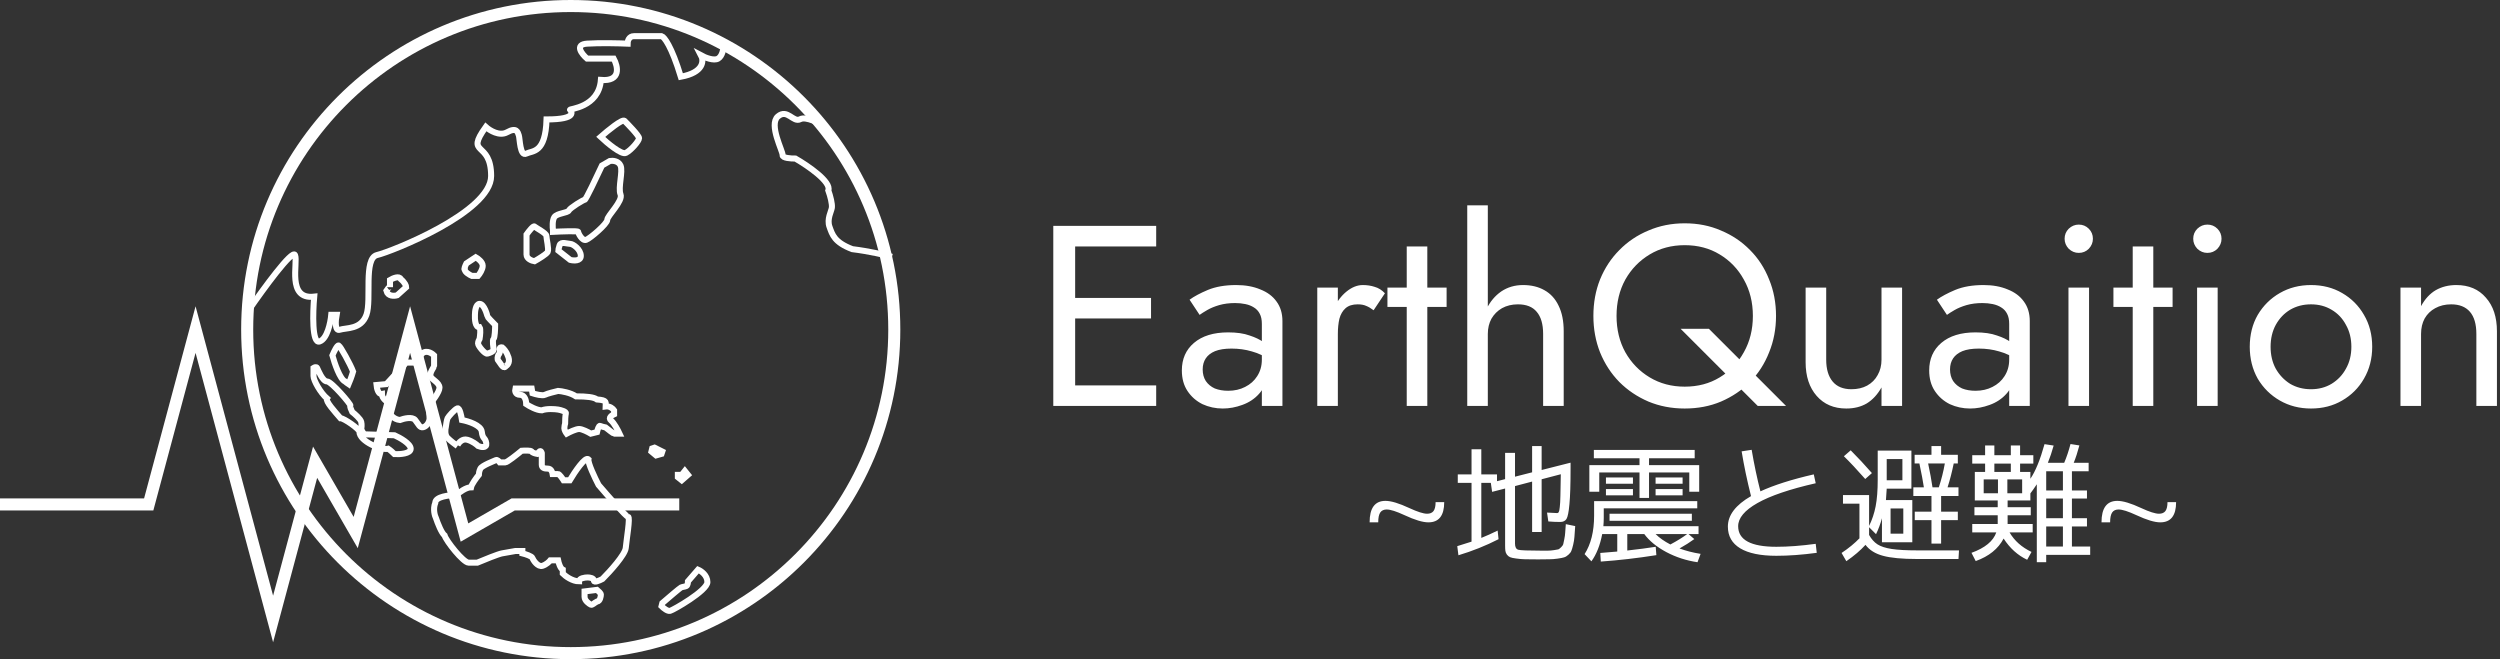 <svg width="622" height="164" viewBox="0 0 622 164" fill="none" xmlns="http://www.w3.org/2000/svg">
<rect x="0" y="0" width="622" height="164" fill="#333333" stroke="none"/>
<circle cx="142" cy="82" r="80.5" stroke="white" stroke-width="3"/>
<path d="M62 76.995C65.536 71.86 72.766 61.962 73.402 63.449C74.198 65.308 71.281 74.605 78.175 73.808C77.822 77.792 77.592 85.601 79.501 84.963C81.41 84.326 82.241 80.271 82.418 78.323H83.744C83.479 79.74 83.266 82.466 84.539 82.042C86.13 81.51 89.843 82.042 91.168 78.323C92.494 74.605 90.373 64.246 93.82 63.449C97.267 62.652 122.193 52.825 122.193 43.794C122.193 34.764 115.564 39.013 120.867 31.576C121.84 32.462 124.262 33.967 126.171 32.904C128.557 31.576 128.822 32.904 129.088 33.701C129.353 34.498 129.353 39.013 130.944 38.217C132.535 37.42 135.717 38.217 135.982 29.717C143.937 29.717 142.081 27.592 141.816 27.327C141.551 27.061 148.975 26.796 149.506 19.89C154.597 20.315 153.748 16.526 152.688 14.578H146.058C144.733 13.427 142.876 11.072 146.058 10.859C149.24 10.647 154.102 10.771 156.135 10.859C156.135 10.239 156.453 9 157.726 9C158.999 9 162.852 9 164.62 9C165.239 9.177 167.06 11.444 169.393 19.093C175.121 18.031 175.139 15.109 174.431 13.781C175.404 14.312 177.613 15.215 178.674 14.578C179.735 13.94 180 12.187 180 11.39" stroke="white" stroke-width="1.5"/>
<path d="M131 63.336C131 64.401 132.318 64.889 132.976 65C133.965 64.445 136.007 63.203 136.271 62.671C136.6 62.005 135.941 59.343 135.941 58.678C135.941 58.013 133.306 56.682 132.976 56.349C132.713 56.083 131.549 57.569 131 58.345V63.336Z" stroke="white" stroke-width="1.5"/>
<path d="M141.871 64.667L138.906 62.338C138.906 62.227 138.972 61.806 139.235 61.007C139.565 60.009 141.212 60.675 141.871 60.675C142.529 60.675 144.506 62.005 144.506 63.669C144.506 65 142.749 64.889 141.871 64.667Z" stroke="white" stroke-width="1.5"/>
<path d="M143.847 57.68C143.847 57.414 139.675 57.569 137.588 57.68V57.347C137.478 56.571 137.391 54.818 137.918 54.02C138.576 53.022 141.212 53.022 141.541 52.356C141.871 51.691 145.165 49.694 145.494 49.694C145.758 49.694 148.459 44.022 149.776 41.185L151.753 40.045C152.412 39.934 153.861 40.007 154.388 41.185C155.047 42.658 153.729 46.7 154.388 48.363C155.047 50.027 151.094 53.687 151.094 54.685C151.094 55.684 146.812 59.343 145.824 59.676C144.835 60.009 143.847 58.013 143.847 57.68Z" stroke="white" stroke-width="1.5"/>
<path d="M155.376 30.063C154.849 29.531 151.204 32.503 149.447 34.056C151.094 35.609 154.652 38.581 155.706 38.049C157.024 37.383 159 35.054 159 34.389C159 33.723 156.035 30.729 155.376 30.063Z" stroke="white" stroke-width="1.5"/>
<path d="M205.446 31.595C203.918 30.636 200.511 28.907 199.101 29.657C197.34 30.596 195.908 26.953 193.543 28.972C191.178 30.991 194.821 37.68 194.709 38.59C194.619 39.319 196.795 39.464 197.895 39.446C200.969 41.211 206.91 45.271 206.085 47.388C206.612 48.839 207.082 50.746 206.97 51.657C206.857 52.567 205.678 54.502 206.38 56.437C207.082 58.372 207.553 60.279 212.044 61.988C216.305 62.513 220.403 63.481 221.918 63.898" stroke="white" stroke-width="1.5"/>
<path d="M113.821 110.752C114.119 110.156 115.03 109.055 116.283 109.412C117.537 109.769 118.597 110.603 118.97 110.975C119.716 111.273 121.164 111.556 120.985 110.305C120.761 108.742 120.089 109.412 119.865 107.402C119.686 105.794 116.507 104.797 114.94 104.499C114.791 103.457 114.358 101.418 113.821 101.596C113.149 101.82 111.582 103.606 111.358 104.053C111.179 104.41 110.985 105.69 110.91 106.286C110.761 106.881 110.642 108.251 111.358 108.965C112.074 109.68 113.298 110.603 113.821 110.975M98.821 73.46C98.075 73.683 96.492 73.772 96.134 72.343C96.851 71.271 97.03 71.301 97.03 71.45V69.664C97.776 69.217 99.358 68.547 99.716 69.44C100.791 70.334 101.06 71.152 101.06 71.45L98.821 73.46ZM86.731 95.567C86.955 95.046 87.493 93.691 87.851 92.441C87.179 90.654 84.716 86.188 84.269 85.965C83.91 85.786 83.075 87.528 82.701 88.421C83.224 90.357 84.582 94.361 85.836 94.897C86.015 95.076 86.507 95.418 86.731 95.567ZM78 91.548C78.224 91.399 78.716 91.19 78.895 91.548C79.119 91.994 80.239 94.897 81.358 94.897C82.478 94.897 87.403 100.703 87.179 100.926C87 101.105 87.403 102.043 87.627 102.49C88.298 103.011 89.686 104.231 89.866 104.946C90.045 105.66 89.94 106.435 89.866 106.732C90.015 107.179 90.448 108.072 90.985 108.072C91.522 108.072 95.985 108.221 98.149 108.295C99.492 108.891 102.179 110.395 102.179 111.645C102.179 112.896 99.492 113.059 98.149 112.985C97.851 112.687 97.119 112.002 96.582 111.645C95.015 112.092 89.418 109.859 89.418 107.402C89.418 106.732 85.612 104.053 84.716 104.053C83.373 102.49 80.91 99.81 81.358 99.14C79.791 97.8 78 94.674 78 93.557C78 92.664 78 91.845 78 91.548ZM99.492 104.499C100.463 104.127 102.582 103.606 103.298 104.499C104.194 105.616 104.418 106.509 105.313 106.286C106.209 106.062 106.88 104.946 106.88 104.053C106.88 103.338 106.731 101.671 106.657 100.926C107.552 99.884 109.343 97.532 109.343 96.46C109.343 95.12 107.328 94.451 107.104 93.557C106.88 92.664 108 91.324 108 91.101C108 90.922 108 89.24 108 88.421C107.328 87.751 105.716 86.814 104.642 88.421C104.642 89.493 103.746 90.059 103.298 90.208H101.06L96.134 95.567L93.671 95.79C93.746 96.609 94.119 98.202 95.015 98.023C95.015 99.095 96.209 99.959 96.806 100.256C96.806 100.256 96.806 101.617 96.806 102.49C97.03 103.085 97.88 104.321 99.492 104.499Z" stroke="white" stroke-width="1.5"/>
<path d="M0 125.5H37L48.656 82L67.948 154L78.398 115L88.5 132.497L102.031 82L115.561 132.497L127.68 125.5H169" stroke="white" stroke-width="3"/>
<path d="M118.743 139.993C120.419 139.284 124.004 137.827 124.933 137.673C125.861 137.518 127.512 137.221 128.221 137.092H129.962V137.673C130.736 137.866 132.322 138.369 132.477 138.833C132.67 139.413 133.831 141.153 134.991 140.766C135.92 140.457 136.668 139.735 136.926 139.413H138.86C138.989 140.057 139.402 141.424 140.021 141.733C140.021 142.043 140.021 142.507 140.021 142.7C140.666 143.345 142.381 144.634 144.083 144.634C144.083 143.86 145.501 143.667 146.211 143.667C146.727 143.667 147.758 143.822 147.758 144.44C147.758 145.059 149.177 144.44 149.886 144.054C151.756 142.184 155.534 138.021 155.689 136.319C155.883 134.192 156.85 128.584 156.269 128.584C155.805 128.584 151.176 123.299 148.919 120.656C148.016 118.916 146.249 115.203 146.404 114.275C145.63 113.502 142.987 117.434 141.762 119.496H140.214C139.892 118.981 139.17 117.949 138.86 117.949C138.551 117.949 137.828 117.949 137.506 117.949C137.442 117.498 137.119 116.596 136.345 116.596C135.378 116.596 134.798 116.402 134.798 115.629C134.798 115.01 134.798 113.437 134.798 112.728C134.733 112.471 134.527 112.032 134.218 112.342C133.908 112.651 133.702 112.857 133.637 112.922C133.25 112.857 132.438 112.651 132.283 112.342C132.129 112.032 130.542 112.084 129.769 112.148C128.608 113.115 126.171 115.049 125.706 115.049C125.242 115.049 124.61 115.049 124.352 115.049C124.159 114.791 123.695 114.314 123.385 114.469C122.998 114.662 119.903 115.822 119.516 116.596C119.207 117.214 119.13 117.885 119.13 118.143C118.549 118.852 117.35 120.463 117.195 121.236C115.957 121.236 114.229 122.526 113.52 123.17C111.779 123.17 108.297 123.557 108.297 125.104C107.678 126.651 108.168 128.327 108.491 128.971C108.877 130.131 109.845 132.606 110.618 133.225C111.005 134.579 115.261 139.993 116.615 139.993C117.698 139.993 118.485 139.993 118.743 139.993ZM145.437 147.148L148.532 146.761C148.854 147.019 149.499 147.612 149.499 147.921C149.499 148.308 149.306 149.661 148.532 149.661C147.758 150.048 147.371 150.628 146.984 150.435C146.598 150.241 145.437 149.468 145.437 148.501C145.437 147.728 145.437 147.276 145.437 147.148ZM164.587 150.821C165.039 151.273 166.096 152.136 166.715 151.982C167.489 151.788 176 146.954 176 144.827C176 143.126 174.453 142.056 173.679 141.733L171.164 144.634C171.164 144.956 171.087 145.639 170.777 145.794C170.39 145.987 169.81 145.987 169.423 146.181C169.114 146.335 166.199 148.823 164.781 150.048L164.587 150.821ZM169.617 119.496L171.164 118.143L170.39 117.176L169.617 118.143H168.649V118.723L169.617 119.496ZM162.073 112.342L163.233 113.308L164.587 112.922L164.781 112.342L162.846 111.375L162.266 111.568L162.073 112.342ZM140.988 107.894C141.697 107.507 143.309 106.734 144.083 106.734C144.857 106.734 146.34 107.507 146.984 107.894L148.532 107.507C148.661 106.927 148.996 105.806 149.306 105.961C149.615 106.115 150.337 106.283 150.66 106.347C151.305 106.863 152.633 107.894 152.788 107.894C152.942 107.894 153.755 107.894 154.142 107.894C153.755 107.056 152.788 105.226 152.014 104.607C151.24 103.988 152.207 103.318 152.788 103.06V102.093C152.53 101.706 151.743 100.972 150.66 101.126C150.66 100.16 151.24 99.579 148.532 99.386C147.758 98.806 146.017 98.613 143.309 98.613C141.916 97.684 139.763 97.323 138.86 97.259C138.022 97.452 136.191 97.916 135.572 98.226C134.953 98.535 133.25 98.097 132.477 97.839L132.283 96.679H130.542H128.221C128.092 97.195 128.144 98.226 129.382 98.226C130.62 98.226 130.929 99.773 130.929 100.546C131.703 101.062 133.56 102.093 134.798 102.093C136.036 101.629 138.022 101.771 138.86 101.9C139.569 102.029 140.949 102.403 140.794 102.867C140.64 103.331 140.601 104.736 140.601 105.38C140.537 105.574 140.408 106.077 140.408 106.541C140.408 107.005 140.794 107.636 140.988 107.894ZM125.9 91.071C126.351 90.814 127.06 89.911 126.287 88.364C125.977 87.436 125.255 86.688 124.933 86.43C124.675 86.366 124.198 86.392 124.352 87.011C124.507 87.629 124.159 88.171 123.965 88.364C123.837 88.686 123.656 89.408 123.965 89.718C124.352 90.105 125.126 91.807 125.706 91.265C126.171 90.831 126.029 90.955 125.9 91.071ZM121.257 87.977C121.773 87.849 122.805 87.475 122.805 87.011C122.805 86.43 122.418 84.69 122.805 84.303C123.114 83.994 123.192 81.854 123.192 80.823C122.547 80.178 121.257 78.85 121.257 78.696C121.257 78.502 120.484 75.602 119.323 75.602C118.395 75.602 118.162 77.407 118.162 78.309C118.098 79.405 118.24 81.558 119.323 81.403C119.633 81.867 119.452 83.53 119.323 84.303C119.194 84.497 118.936 85 118.936 85.464C118.936 86.044 120.677 88.162 121.257 87.977ZM117.389 68.641H118.936C119.323 68.19 120.097 67.055 120.097 66.127C120.097 65.199 118.936 64.322 118.356 64L116.035 65.547C115.777 66.063 115.338 67.094 115.648 67.094C115.648 67.713 116.808 68.383 117.389 68.641Z" stroke="white" stroke-width="1.5"/>
<path d="M349.432 128.168C347.405 127.229 345.933 126.76 345.016 126.76C344.291 126.76 343.757 127.005 343.416 127.496C343.075 127.987 342.904 128.808 342.904 129.96H340.76C340.76 126.397 342.072 124.616 344.696 124.616C346.104 124.616 348.088 125.213 350.648 126.408C352.675 127.347 354.147 127.816 355.064 127.816C355.789 127.816 356.323 127.592 356.664 127.144C357.005 126.675 357.176 125.939 357.176 124.936H359.32C359.32 128.285 358.008 129.96 355.384 129.96C353.976 129.96 351.992 129.363 349.432 128.168ZM374.47 112.68H376.934V118.6L381.19 117.512V110.984H383.558V116.936L390.758 115.112V116.424C390.758 120.541 390.662 123.56 390.47 125.48C390.299 127.4 390.054 128.616 389.734 129.128C389.414 129.619 388.902 129.864 388.198 129.864C387.238 129.864 386.246 129.821 385.222 129.736L384.902 127.528C386.224 127.613 387.067 127.656 387.43 127.656C387.6 127.656 387.728 127.571 387.814 127.4C387.92 127.229 388.006 126.824 388.07 126.184C388.155 125.523 388.208 124.552 388.23 123.272C388.272 121.971 388.304 120.211 388.326 117.992L383.558 119.24V132.36H381.19V119.816L376.934 120.936V135.24C376.934 136.093 377.2 136.605 377.734 136.776C378.288 136.925 380.134 137 383.27 137C384.166 137 384.806 137 385.19 137C385.595 137 386.075 136.957 386.63 136.872C387.184 136.787 387.547 136.723 387.718 136.68C387.888 136.616 388.123 136.435 388.422 136.136C388.72 135.837 388.891 135.592 388.934 135.4C388.998 135.208 389.083 134.803 389.19 134.184C389.318 133.565 389.392 133.032 389.414 132.584C389.456 132.136 389.51 131.411 389.574 130.408L391.91 130.888C391.824 132.04 391.76 132.936 391.718 133.576C391.675 134.195 391.568 134.856 391.398 135.56C391.227 136.264 391.078 136.765 390.95 137.064C390.843 137.363 390.598 137.683 390.214 138.024C389.83 138.365 389.478 138.579 389.158 138.664C388.838 138.771 388.304 138.877 387.558 138.984C386.811 139.091 386.118 139.144 385.478 139.144C384.838 139.165 383.91 139.176 382.694 139.176C381.307 139.176 380.219 139.165 379.43 139.144C378.64 139.123 377.894 139.059 377.19 138.952C376.507 138.867 376.016 138.76 375.718 138.632C375.419 138.504 375.152 138.291 374.918 137.992C374.704 137.693 374.576 137.373 374.534 137.032C374.491 136.712 374.47 136.253 374.47 135.656V121.544L371.238 122.376L370.918 120.136H368.55V133.832C369.83 133.32 371.184 132.712 372.614 132.008L372.838 134.152C369.659 135.773 366.331 137.107 362.854 138.152L362.566 135.88C364.422 135.304 365.606 134.931 366.118 134.76V120.136H362.694V118.024H366.118V111.784H368.55V118.024H372.454V119.72L374.47 119.208V112.68ZM415.59 135.464C417.232 134.589 418.63 133.725 419.782 132.872H411.91C412.848 133.811 414.075 134.675 415.59 135.464ZM410.278 115.72H422.758V122.344H420.294V117.544H410.278V123.88H407.91V117.544H397.894V122.344H395.43V115.72H407.91V114.024H396.55V111.944H421.638V114.024H410.278V115.72ZM399.558 120.36V118.792H406.278V120.36H399.558ZM399.558 123.24V121.672H406.278V123.24H399.558ZM411.91 120.36V118.792H418.63V120.36H411.91ZM411.91 123.24V121.672H418.63V123.24H411.91ZM422.278 126.472H399.014V128.872C399.014 129.555 398.982 130.237 398.918 130.92H422.598V132.872H420.102L421.542 134.12C420.496 134.888 419.27 135.667 417.862 136.456C419.462 137.053 421.211 137.501 423.11 137.8L422.342 139.88C419.568 139.475 416.976 138.632 414.566 137.352C412.176 136.072 410.352 134.579 409.094 132.872H404.87V136.968C407.558 136.669 409.915 136.36 411.942 136.04L412.102 138.12C407.387 138.867 402.779 139.4 398.278 139.72L398.15 137.576C399.088 137.512 400.496 137.395 402.374 137.224V132.872H398.63C398.096 135.667 397.2 137.928 395.942 139.656L394.246 137.864C395.824 135.389 396.614 132.2 396.614 128.296V124.68H422.278V126.472ZM400.454 129.576V127.816H420.934V129.576H400.454ZM433.318 112.296L435.814 111.912C436.411 115.453 437.136 118.899 437.99 122.248C441.36 120.691 445.787 119.283 451.27 118.024L451.75 120.232C445.286 121.704 440.454 123.347 437.254 125.16C434.054 126.973 432.454 128.893 432.454 130.92C432.454 134.333 435.622 136.04 441.958 136.04C444.88 136.04 448.144 135.795 451.75 135.304L452.006 137.544C448.379 138.035 445.03 138.28 441.958 138.28C438.011 138.28 435.014 137.661 432.966 136.424C430.918 135.187 429.894 133.384 429.894 131.016C429.894 128.179 431.814 125.651 435.654 123.432C434.672 119.528 433.894 115.816 433.318 112.296ZM469.414 119.496H473.318V114.216H469.414V119.496ZM470.374 132.776H473.542V126.504H470.374V132.776ZM482.374 121.256C483.014 119.336 483.515 117.352 483.878 115.304H479.718C480.187 117.501 480.55 119.485 480.806 121.256H482.374ZM465.734 117.704L464.07 119.176C462 116.829 460.23 114.941 458.758 113.512L460.454 112.04C462.224 113.811 463.984 115.699 465.734 117.704ZM458.534 123.176H465.03V130.856C465.776 129.341 466.32 127.709 466.662 125.96C467.003 124.189 467.174 122.003 467.174 119.4V112.104H475.558V121.576H469.414C469.371 122.579 469.307 123.528 469.222 124.424H475.782V134.92H470.374H468.23V128.936C467.867 130.301 467.376 131.624 466.758 132.904L465.03 131.176V133.096C465.606 134.12 466.299 134.899 467.11 135.432C467.942 135.965 469.126 136.349 470.662 136.584C472.198 136.819 474.342 136.936 477.094 136.936H487.398L487.27 139.08H476.998C473.243 139.08 470.406 138.813 468.486 138.28C466.566 137.768 465.115 136.861 464.134 135.56C462.875 136.947 461.286 138.301 459.366 139.624L458.182 137.576C459.974 136.381 461.478 135.144 462.694 133.864H462.63V125.32H458.534V123.176ZM482.95 123.4V127.304H487.11V129.416H482.95V135.24H480.55V129.416H476.39V127.304H480.55V123.4H476.038V121.256H478.662C478.448 119.805 478.075 117.821 477.542 115.304H476.358V113.16H480.55V110.984H482.95V113.16H487.11V115.304H486.086C485.659 117.416 485.147 119.4 484.55 121.256H487.27V123.4H482.95ZM496.198 117.416H500.294V115.336H496.198V117.416ZM497.094 119.272H493.542V122.728H497.094V119.272ZM499.43 119.272V122.728H503.11V119.272H499.43ZM513.254 122.024V117.256H509.094V122.024H513.254ZM513.254 128.936V124.04H509.094V128.936H513.254ZM513.254 130.984H509.094V135.976H513.254V130.984ZM490.694 132.456V130.376H497.03V130.12V128.2H491.238V126.184H497.03V124.52H493.542H491.334V117.416H493.894V115.336H490.694V113.256H493.894V110.824H496.198V113.256H500.294V110.824H502.598V113.256H505.894V115.336H502.598V117.416H505.158V119.112C506.416 117.277 507.59 114.408 508.678 110.504L510.95 110.856C510.523 112.392 510.043 113.821 509.51 115.144H513.574C514.171 113.736 514.694 112.179 515.142 110.472L517.35 110.824C516.923 112.445 516.454 113.885 515.942 115.144H519.654V117.256H515.494V122.024H519.238V124.04H515.494V128.936H519.238V130.984H515.494V135.976H520.038V138.056H509.094V139.88H506.758V120.488C506.075 121.512 505.542 122.269 505.158 122.76V124.52H499.494V126.184H505.254V128.2H499.494V130.12V130.376H505.734V132.456H499.974C501.19 134.547 503.014 136.168 505.446 137.32L504.358 139.272C502.011 138.163 500.059 136.403 498.502 133.992C497.158 136.552 494.843 138.419 491.558 139.592L490.502 137.544C493.872 136.328 495.931 134.632 496.678 132.456H490.694ZM531.526 128.168C529.499 127.229 528.027 126.76 527.11 126.76C526.384 126.76 525.851 127.005 525.51 127.496C525.168 127.987 524.998 128.808 524.998 129.96H522.854C522.854 126.397 524.166 124.616 526.79 124.616C528.198 124.616 530.182 125.213 532.742 126.408C534.768 127.347 536.24 127.816 537.158 127.816C537.883 127.816 538.416 127.592 538.758 127.144C539.099 126.675 539.27 125.939 539.27 124.936H541.414C541.414 128.285 540.102 129.96 537.478 129.96C536.07 129.96 534.086 129.363 531.526 128.168Z" fill="white"/>
<path d="M265.066 101V95.88H287.658V101H265.066ZM265.066 61.32V56.2H287.658V61.32H265.066ZM265.066 79.24V74.12H286.378V79.24H265.066ZM262.058 56.2H267.498V101H262.058V56.2ZM299.229 91.912C299.229 93.021 299.485 93.981 299.997 94.792C300.552 95.603 301.298 96.221 302.237 96.648C303.218 97.032 304.328 97.224 305.565 97.224C307.144 97.224 308.552 96.904 309.789 96.264C311.069 95.624 312.072 94.728 312.797 93.576C313.565 92.381 313.949 91.016 313.949 89.48L314.973 93.32C314.973 95.197 314.397 96.755 313.245 97.992C312.136 99.229 310.749 100.147 309.085 100.744C307.464 101.341 305.842 101.64 304.221 101.64C302.429 101.64 300.744 101.277 299.165 100.552C297.629 99.784 296.392 98.696 295.453 97.288C294.514 95.88 294.045 94.173 294.045 92.168C294.045 89.309 295.048 87.027 297.053 85.32C299.101 83.571 301.938 82.696 305.565 82.696C307.698 82.696 309.469 82.952 310.877 83.464C312.328 83.933 313.48 84.488 314.333 85.128C315.186 85.725 315.762 86.216 316.061 86.6V89.608C314.568 88.584 313.032 87.859 311.453 87.432C309.874 86.963 308.189 86.728 306.397 86.728C304.733 86.728 303.368 86.941 302.301 87.368C301.277 87.795 300.509 88.392 299.997 89.16C299.485 89.928 299.229 90.845 299.229 91.912ZM298.461 78.344L295.965 74.568C297.074 73.757 298.589 72.947 300.509 72.136C302.472 71.325 304.818 70.92 307.549 70.92C309.853 70.92 311.858 71.283 313.565 72.008C315.314 72.691 316.658 73.693 317.597 75.016C318.578 76.339 319.069 77.96 319.069 79.88V101H313.949V80.584C313.949 79.56 313.778 78.728 313.437 78.088C313.096 77.405 312.605 76.872 311.965 76.488C311.368 76.104 310.664 75.827 309.853 75.656C309.042 75.485 308.189 75.4 307.293 75.4C305.842 75.4 304.52 75.571 303.325 75.912C302.173 76.253 301.192 76.659 300.381 77.128C299.57 77.597 298.93 78.003 298.461 78.344ZM332.858 71.56V101H327.738V71.56H332.858ZM341.753 77.192C341.071 76.68 340.452 76.317 339.898 76.104C339.343 75.848 338.639 75.72 337.786 75.72C336.506 75.72 335.503 76.04 334.778 76.68C334.052 77.32 333.54 78.195 333.242 79.304C332.986 80.413 332.858 81.672 332.858 83.08H330.554C330.554 80.733 330.959 78.664 331.77 76.872C332.623 75.037 333.711 73.587 335.034 72.52C336.356 71.453 337.7 70.92 339.066 70.92C340.132 70.92 341.114 71.069 342.01 71.368C342.948 71.624 343.802 72.157 344.57 72.968L341.753 77.192ZM345.195 71.56H359.915V76.36H345.195V71.56ZM349.995 61.32H355.115V101H349.995V61.32ZM370.17 51.08V101H365.05V51.08H370.17ZM383.93 83.08C383.93 80.648 383.397 78.813 382.33 77.576C381.306 76.339 379.749 75.72 377.658 75.72C376.165 75.72 374.842 76.04 373.69 76.68C372.581 77.32 371.706 78.195 371.066 79.304C370.469 80.413 370.17 81.672 370.17 83.08H368.506C368.506 80.733 368.954 78.664 369.85 76.872C370.746 75.037 371.962 73.587 373.498 72.52C375.077 71.453 376.89 70.92 378.938 70.92C380.986 70.92 382.757 71.347 384.25 72.2C385.786 73.053 386.959 74.333 387.77 76.04C388.623 77.747 389.05 79.88 389.05 82.44V101H383.93V83.08ZM402.195 78.6C402.195 81.971 402.92 84.979 404.371 87.624C405.864 90.269 407.891 92.36 410.451 93.896C413.011 95.432 415.912 96.2 419.155 96.2C422.44 96.2 425.342 95.432 427.859 93.896C430.419 92.36 432.424 90.269 433.875 87.624C435.368 84.979 436.115 81.971 436.115 78.6C436.115 75.229 435.368 72.221 433.875 69.576C432.424 66.931 430.419 64.84 427.859 63.304C425.342 61.768 422.44 61 419.155 61C415.912 61 413.011 61.768 410.451 63.304C407.891 64.84 405.864 66.931 404.371 69.576C402.92 72.221 402.195 75.229 402.195 78.6ZM396.435 78.6C396.435 75.315 396.99 72.285 398.099 69.512C399.251 66.696 400.851 64.264 402.899 62.216C404.947 60.125 407.358 58.504 410.131 57.352C412.904 56.157 415.912 55.56 419.155 55.56C422.44 55.56 425.448 56.157 428.179 57.352C430.952 58.504 433.363 60.125 435.411 62.216C437.459 64.264 439.038 66.696 440.147 69.512C441.299 72.285 441.875 75.315 441.875 78.6C441.875 81.843 441.299 84.872 440.147 87.688C439.038 90.504 437.459 92.957 435.411 95.048C433.363 97.096 430.952 98.717 428.179 99.912C425.448 101.064 422.44 101.64 419.155 101.64C415.912 101.64 412.904 101.064 410.131 99.912C407.358 98.717 404.947 97.096 402.899 95.048C400.851 92.957 399.251 90.504 398.099 87.688C396.99 84.872 396.435 81.843 396.435 78.6ZM418.131 81.8H425.171L444.371 101H437.331L418.131 81.8ZM454.358 89.48C454.358 91.827 454.891 93.64 455.958 94.92C457.024 96.2 458.582 96.84 460.63 96.84C462.123 96.84 463.424 96.541 464.534 95.944C465.686 95.304 466.56 94.429 467.158 93.32C467.798 92.211 468.118 90.931 468.118 89.48V71.56H473.238V101H468.118V96.392C467.136 98.141 465.92 99.464 464.47 100.36C463.019 101.213 461.312 101.64 459.35 101.64C456.278 101.64 453.824 100.595 451.99 98.504C450.155 96.413 449.238 93.619 449.238 90.12V71.56H454.358V89.48ZM485.167 91.912C485.167 93.021 485.423 93.981 485.935 94.792C486.489 95.603 487.236 96.221 488.175 96.648C489.156 97.032 490.265 97.224 491.503 97.224C493.081 97.224 494.489 96.904 495.727 96.264C497.007 95.624 498.009 94.728 498.735 93.576C499.503 92.381 499.887 91.016 499.887 89.48L500.911 93.32C500.911 95.197 500.335 96.755 499.183 97.992C498.073 99.229 496.687 100.147 495.023 100.744C493.401 101.341 491.78 101.64 490.159 101.64C488.367 101.64 486.681 101.277 485.103 100.552C483.567 99.784 482.329 98.696 481.391 97.288C480.452 95.88 479.983 94.173 479.983 92.168C479.983 89.309 480.985 87.027 482.991 85.32C485.039 83.571 487.876 82.696 491.503 82.696C493.636 82.696 495.407 82.952 496.815 83.464C498.265 83.933 499.417 84.488 500.271 85.128C501.124 85.725 501.7 86.216 501.999 86.6V89.608C500.505 88.584 498.969 87.859 497.391 87.432C495.812 86.963 494.127 86.728 492.335 86.728C490.671 86.728 489.305 86.941 488.239 87.368C487.215 87.795 486.447 88.392 485.935 89.16C485.423 89.928 485.167 90.845 485.167 91.912ZM484.399 78.344L481.903 74.568C483.012 73.757 484.527 72.947 486.447 72.136C488.409 71.325 490.756 70.92 493.487 70.92C495.791 70.92 497.796 71.283 499.503 72.008C501.252 72.691 502.596 73.693 503.535 75.016C504.516 76.339 505.007 77.96 505.007 79.88V101H499.887V80.584C499.887 79.56 499.716 78.728 499.375 78.088C499.033 77.405 498.543 76.872 497.903 76.488C497.305 76.104 496.601 75.827 495.791 75.656C494.98 75.485 494.127 75.4 493.231 75.4C491.78 75.4 490.457 75.571 489.263 75.912C488.111 76.253 487.129 76.659 486.319 77.128C485.508 77.597 484.868 78.003 484.399 78.344ZM513.675 59.4C513.675 58.419 514.016 57.587 514.699 56.904C515.424 56.221 516.256 55.88 517.195 55.88C518.176 55.88 519.008 56.221 519.691 56.904C520.374 57.587 520.715 58.419 520.715 59.4C520.715 60.339 520.374 61.171 519.691 61.896C519.008 62.579 518.176 62.92 517.195 62.92C516.256 62.92 515.424 62.579 514.699 61.896C514.016 61.171 513.675 60.339 513.675 59.4ZM514.635 71.56H519.755V101H514.635V71.56ZM525.82 71.56H540.54V76.36H525.82V71.56ZM530.62 61.32H535.74V101H530.62V61.32ZM545.675 59.4C545.675 58.419 546.016 57.587 546.699 56.904C547.424 56.221 548.256 55.88 549.195 55.88C550.176 55.88 551.008 56.221 551.691 56.904C552.374 57.587 552.715 58.419 552.715 59.4C552.715 60.339 552.374 61.171 551.691 61.896C551.008 62.579 550.176 62.92 549.195 62.92C548.256 62.92 547.424 62.579 546.699 61.896C546.016 61.171 545.675 60.339 545.675 59.4ZM546.635 71.56H551.755V101H546.635V71.56ZM559.74 86.28C559.74 83.293 560.401 80.648 561.724 78.344C563.089 76.04 564.924 74.227 567.228 72.904C569.532 71.581 572.113 70.92 574.972 70.92C577.873 70.92 580.455 71.581 582.716 72.904C585.02 74.227 586.833 76.04 588.156 78.344C589.521 80.648 590.204 83.293 590.204 86.28C590.204 89.224 589.521 91.869 588.156 94.216C586.833 96.52 585.02 98.333 582.716 99.656C580.455 100.979 577.873 101.64 574.972 101.64C572.113 101.64 569.532 100.979 567.228 99.656C564.924 98.333 563.089 96.52 561.724 94.216C560.401 91.869 559.74 89.224 559.74 86.28ZM564.924 86.28C564.924 88.328 565.351 90.141 566.204 91.72C567.1 93.299 568.295 94.557 569.788 95.496C571.324 96.392 573.052 96.84 574.972 96.84C576.892 96.84 578.599 96.392 580.092 95.496C581.628 94.557 582.823 93.299 583.676 91.72C584.572 90.141 585.02 88.328 585.02 86.28C585.02 84.232 584.572 82.419 583.676 80.84C582.823 79.219 581.628 77.96 580.092 77.064C578.599 76.168 576.892 75.72 574.972 75.72C573.052 75.72 571.324 76.168 569.788 77.064C568.295 77.96 567.1 79.219 566.204 80.84C565.351 82.419 564.924 84.232 564.924 86.28ZM616.118 83.08C616.118 80.648 615.584 78.813 614.518 77.576C613.451 76.339 611.894 75.72 609.846 75.72C608.352 75.72 607.03 76.04 605.878 76.68C604.768 77.277 603.894 78.131 603.254 79.24C602.656 80.349 602.358 81.629 602.358 83.08V101H597.238V71.56H602.358V76.168C603.339 74.376 604.555 73.053 606.006 72.2C607.499 71.347 609.206 70.92 611.126 70.92C614.24 70.92 616.694 71.965 618.486 74.056C620.32 76.104 621.238 78.899 621.238 82.44V101H616.118V83.08Z" fill="white"/>
</svg>
